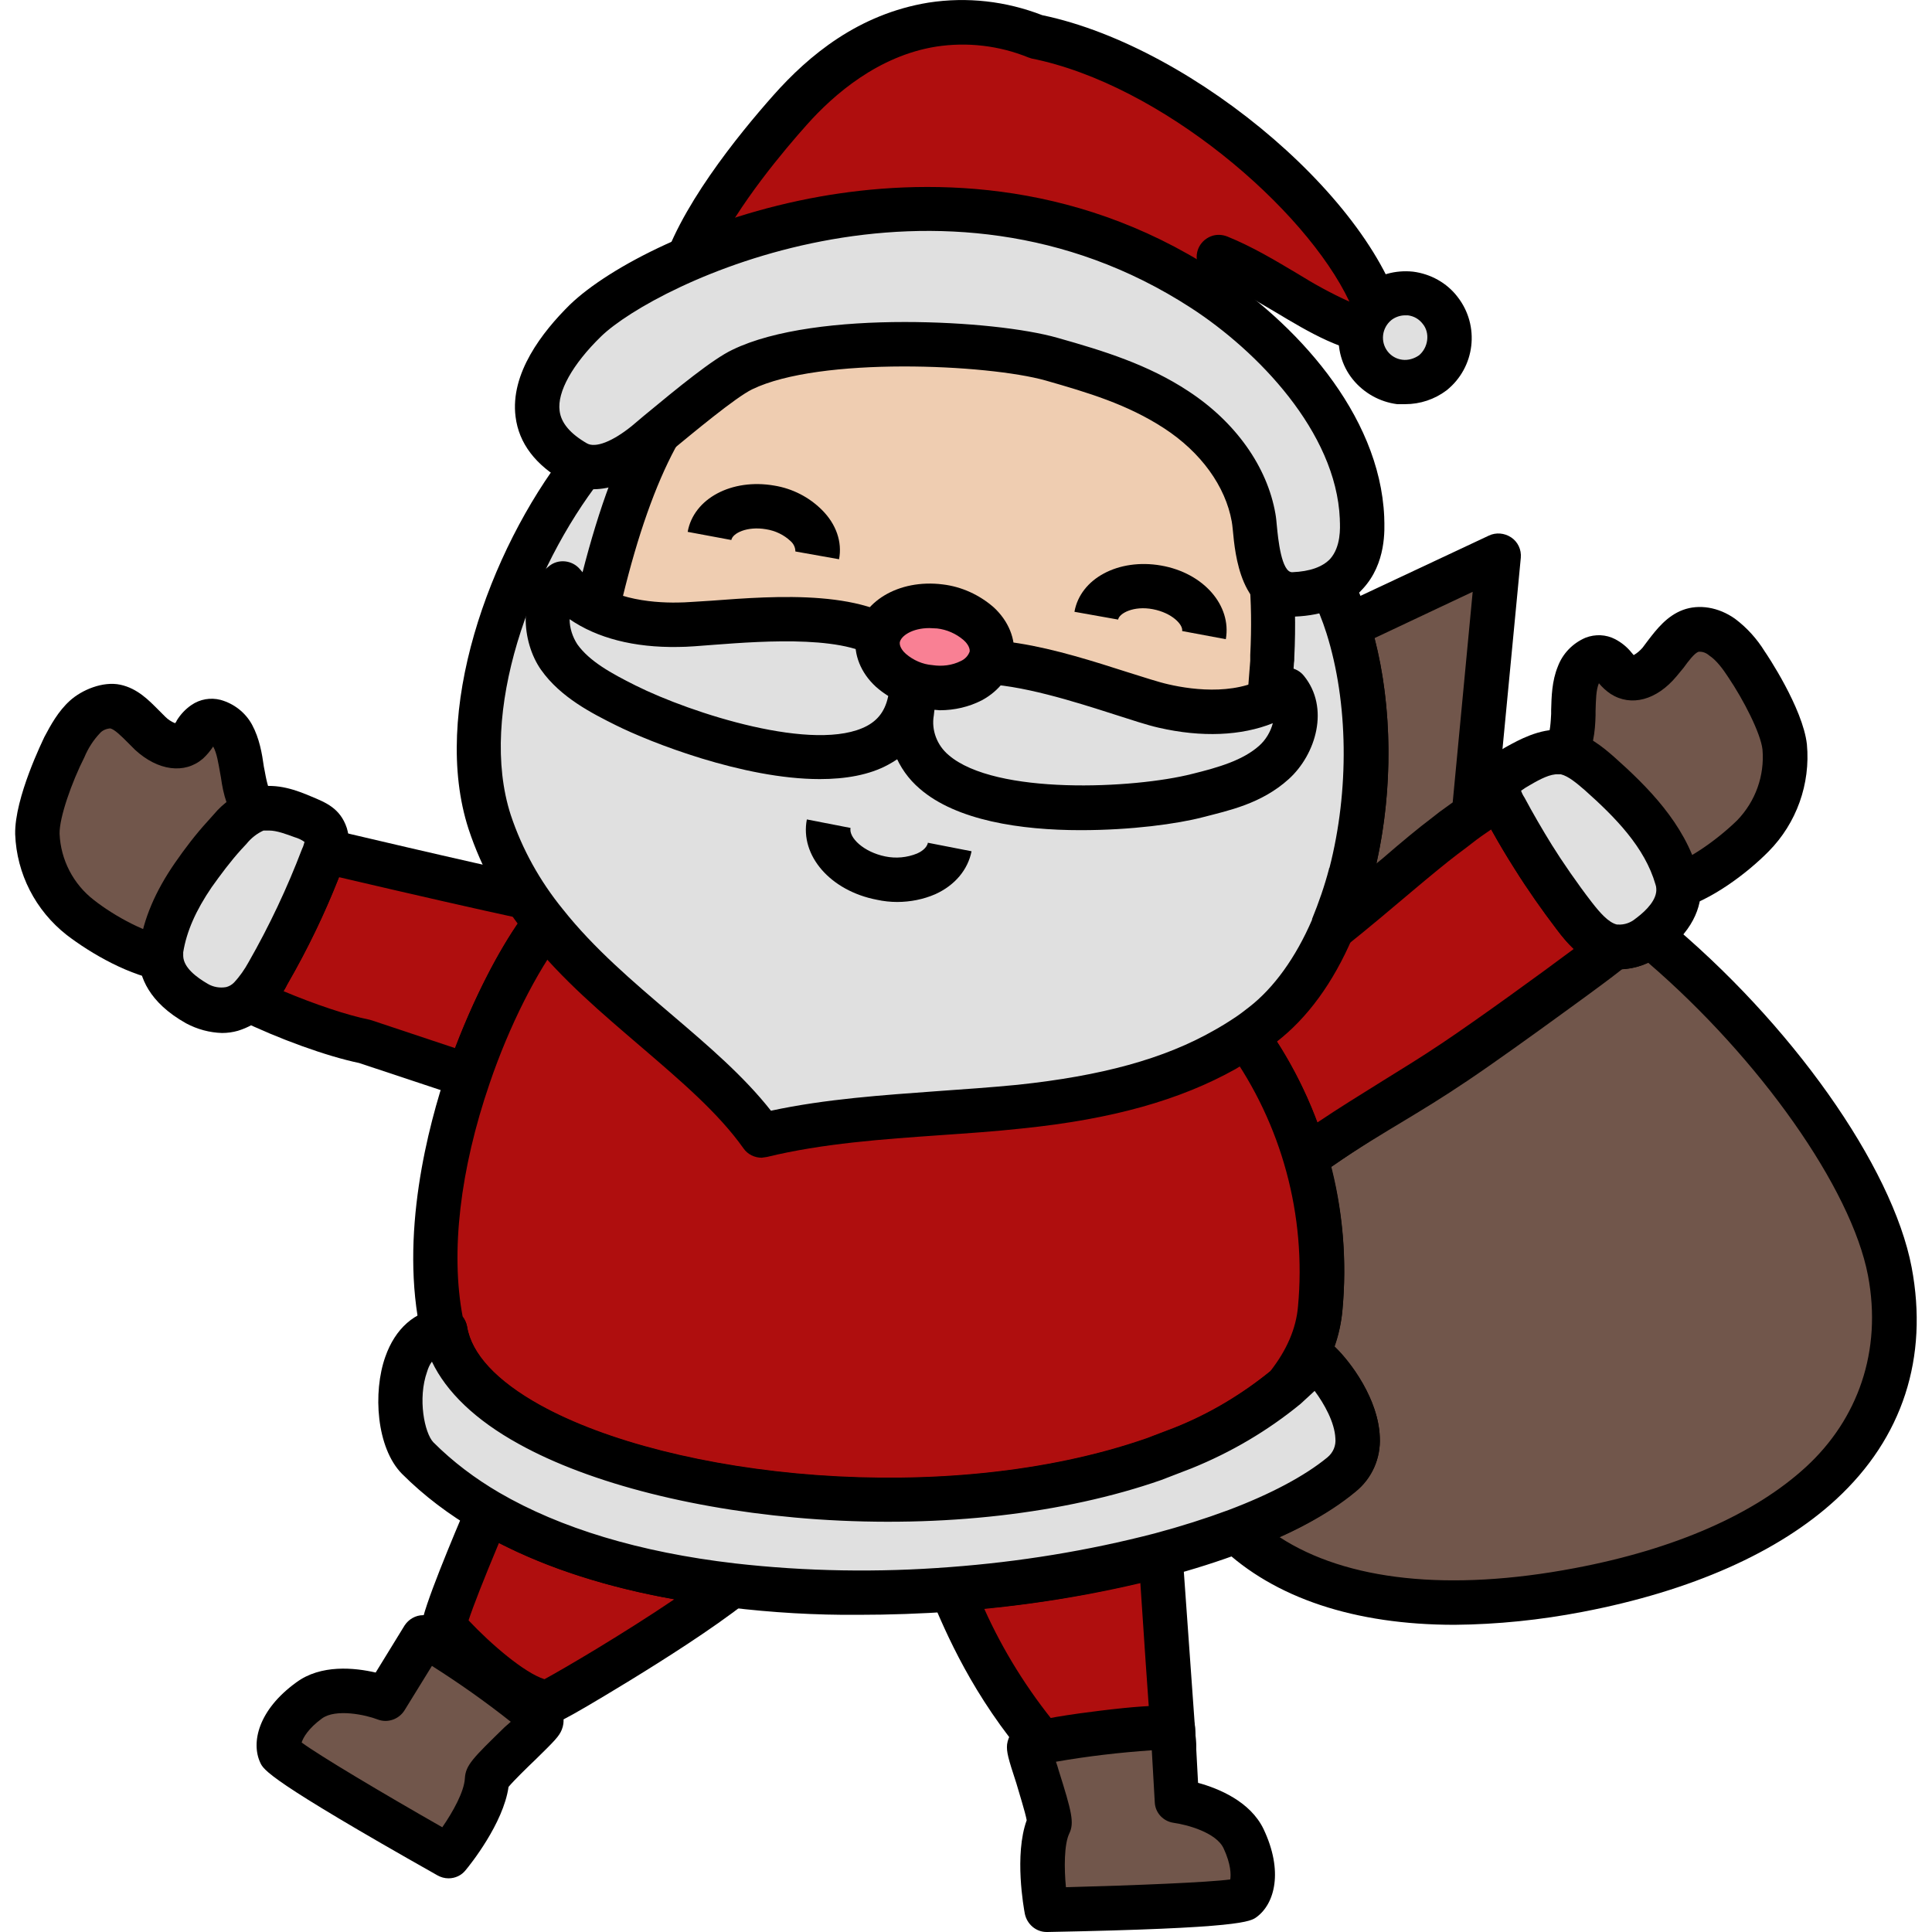<svg id="Layer_1" height="512" viewBox="0 0 513.8 522" width="512" xmlns="http://www.w3.org/2000/svg"><g id="Layer_7"><g><g><path d="m422.4 429.6c-37.7 7.1-72.2 3.5-92.5-16 11.8-4.5 21.6-9.6 28.4-15.2 11.5-9.5-2.7-28.1-7.1-31.3-2.4 2.7-5 5.2-7.8 7.6 5-6.1 8.5-13.2 9.2-21.1 1.4-15.5-.5-31.2-5.6-45.9 2.4 2.2 4.4 3.2 5.6 2.4 12.7-9 22.5-14 36.4-23.3s41.8-29.8 42.5-30.9l.2-.2h.5c3.3.3 6.6-.7 9.2-2.8l.4-.3c31.6 26.2 59.6 64 64.7 90.8 9.1 48-30.5 76-84.1 86.2z" fill="#71564b"/><path d="m388.9 439c-26.9 0-48.7-7.2-63.2-21.1-1.5-1.4-2.1-3.5-1.7-5.5s1.8-3.7 3.8-4.4c11.4-4.3 20.6-9.2 26.7-14.2 1.6-1.3 2.4-3.2 2.2-5.2-.2-4.3-3-9.3-5.6-12.8l-3.8 3.5c-2.5 2.1-6.3 1.8-8.5-.7-1.9-2.2-1.9-5.4 0-7.7 4.6-5.7 7.3-11.7 7.8-17.9 1.4-14.7-.4-29.5-5.3-43.4-1.1-3.1.6-6.5 3.7-7.6 2.1-.7 4.4-.2 6.1 1.3l.3.3c6.2-4.3 11.7-7.7 17.5-11.2s10.6-6.5 16.7-10.6c12.8-8.6 37.8-26.9 41.4-29.9 1.5-1.8 3.8-2.6 6.1-2.1 1.7.1 3.4-.5 4.7-1.6l.4-.3c2.2-1.7 5.3-1.6 7.4.2 34.2 28.2 61.6 67 66.8 94.3 4.6 24.4-2.4 46.1-20.4 62.7-15.5 14.3-39.2 24.8-68.5 30.4-11.4 2.2-23 3.4-34.6 3.5zm-47.3-23.7c18.1 11.8 45.9 14.8 79.7 8.4 27.1-5.1 48.7-14.6 62.6-27.4s20.6-31.2 16.7-51.7c-4.5-23.5-29.2-58.5-59.4-84.5-2.3 1.1-4.8 1.7-7.4 1.8-2.3 1.8-6.7 5.1-15.4 11.4s-19.1 13.8-26.1 18.5-11.8 7.6-17.1 10.8-12.3 7.6-19.2 12.4l-.5.3c3.3 12.7 4.3 25.8 3.1 38.8-.3 3.3-1 6.6-2.1 9.7 4.5 4.3 11.8 14.3 12.2 24.4.3 5.7-2.1 11.2-6.6 14.8-6.3 5-13.2 9.1-20.5 12.3z"/></g><g><path d="m400.8 150-6.7 70c-2.7 1.9-5.4 4-8 6-6.3 4.7-19 16.1-30.2 24.9 2-4.8 3.7-9.7 5-14.7h.1v-.2c5.6-21.7 5.4-46.8-.9-66.7z" fill="#71564b"/><path d="m355.9 256.9c-1.3 0-2.6-.5-3.7-1.3-2.1-1.7-2.9-4.6-1.8-7.1 1.9-4.5 3.5-9.1 4.7-13.8v-.2c5.5-21 5.2-44.7-.7-63.4-.9-2.9.4-6 3.1-7.3l40.7-19.1c1.9-.9 4.2-.7 6 .5s2.8 3.3 2.6 5.5l-6.7 70c-.2 1.8-1.1 3.4-2.6 4.4-1.8 1.2-3.5 2.5-5.4 4l-2.4 1.8c-2.9 2.2-7.4 5.9-12.5 10.2s-11.8 10-17.6 14.6c-1.1.8-2.4 1.2-3.7 1.2zm11.4-84.5c4.8 18.6 5 40.7.5 60.9l1.7-1.4c5.2-4.5 9.8-8.3 13-10.7l2.3-1.8 3.6-2.6 5.4-56.9z"/></g><g><g><path clip-rule="evenodd" d="m313.1 471.9c-4.9-1.2-33.5 1.4-34.7 0-14.1-16.3-21.2-32.5-25.4-42.5 19.1-1.4 38-4.5 56.5-9.3 1.7 25.4 3.6 51.8 3.6 51.8z" fill="#af0e0e" fill-rule="evenodd"/><path d="m282.7 478.4c-5.6 0-7.2-.6-8.8-2.5-15.2-17.6-22.5-34.9-26.4-44.2-.8-1.8-.6-3.8.4-5.5 1-1.6 2.8-2.7 4.7-2.8 18.7-1.4 37.2-4.4 55.3-9.1 1.7-.5 3.6-.1 5.1.9 1.4 1.1 2.3 2.7 2.4 4.5 1.8 25.3 3.7 51.8 3.7 51.8.1 1.9-.7 3.8-2.2 5-1.4 1.3-3.4 1.7-5.2 1.3-2.1-.4-11.1-.1-17.1.2zm-1.2-12.1c2.8.1 8.4-.1 12.6-.3l12.5-.4c-.6-8.2-1.6-22.8-2.6-38-13.9 3.3-28 5.7-42.2 7 5.1 11.4 11.8 22.1 19.7 31.7z"/></g><g><path clip-rule="evenodd" d="m193.7 428.4c-16.5 12.8-49.2 31.6-49.8 31.6-10.8-1-28.1-20.6-28.1-20.6.1-2.2 6-17.1 12-30.9 18.2 10.6 41.3 16.9 65.9 19.9z" fill="#af0e0e" fill-rule="evenodd"/><path d="m143.9 466h-.5c-12.6-1.2-28.9-19-32.1-22.6-1-1.2-1.5-2.7-1.5-4.2.2-4.3 8.8-24.6 12.4-33.1.7-1.6 2-2.8 3.7-3.3 1.6-.6 3.4-.4 4.9.5 16.5 9.6 37.9 16.1 63.6 19.1 2.4.3 4.4 2 5 4.4.7 2.3-.1 4.8-2.1 6.3-8.9 7-22 15.3-31.3 21-19.5 11.9-20.5 11.9-22.1 11.9zm-21.4-28.2c6 6.4 15.1 14.2 20.5 15.9 5.2-2.8 21.5-12.4 35.1-21.6-18.1-3.2-34-8.3-47.4-15.2-4.1 9.8-7 17.2-8.2 20.9z"/></g><g><path clip-rule="evenodd" d="m110.3 442.4c3.3-.1 32.5 21 31.9 22.6s-14.6 13.8-14.7 15.9c-.5 8.6-10.4 20.6-10.4 20.6s-44.1-24.9-45.4-27.8.2-8.8 7.7-14.3 20.7-.4 20.7-.4z" fill="#71564b" fill-rule="evenodd"/><path d="m117.1 507.5c-1.1 0-2.1-.3-3-.8-45.7-25.8-47-28.5-47.9-30.5-2.5-5.4-.5-14.2 9.7-21.6 6.7-5 15.9-4 21.5-2.7l7.8-12.7c1.1-1.7 3-2.8 5-2.8 1.8-.1 4.3-.1 19.7 10.8 5.4 3.9 14.9 10.8 17.1 14 1.3 1.8 1.5 4.1.7 6.1-.7 1.8-2 3.1-7.1 8.1-2.1 2-5.9 5.7-7.3 7.4-1.4 9.9-10.5 21.2-11.6 22.5-1.1 1.4-2.8 2.2-4.6 2.2zm-39.7-36.7c4.9 3.6 21.7 13.6 38 22.9 2.9-4.2 5.9-9.6 6.1-13.2s2.2-5.5 10.7-13.8l1.7-1.5c-6.8-5.4-13.9-10.4-21.3-15.1l-7.4 12c-1.5 2.4-4.5 3.5-7.2 2.5-3.3-1.3-11.4-3-15.1-.3s-5.1 5.2-5.5 6.5z"/></g><g><path clip-rule="evenodd" d="m312.8 467.2c-2.9-1.6-38.6 3-38.8 4.8s6.3 19 5.4 20.9c-3.7 7.9-.7 23.1-.7 23.1s50.7-1 53.2-2.9 4-7.9 0-16.3-18-10.2-18-10.2z" fill="#71564b" fill-rule="evenodd"/><path d="m278.7 522c-2.9 0-5.3-2.1-5.9-4.9-.3-1.6-2.9-15.9.5-25.3-.4-2.2-2-7.2-2.8-10-2.2-6.7-2.7-8.5-2.5-10.5.3-2.2 1.6-4.1 3.6-5 3.4-1.7 15-3.3 21.6-4.1 18.8-2.3 20.9-1.1 22.5-.3 1.8 1 3 2.8 3.1 4.9l.8 14.9c5.5 1.5 14.1 5 17.7 12.5 5.4 11.4 3 20.1-1.8 23.7-1.7 1.3-4.1 3.1-56.6 4.1zm2.5-46c.3.8.5 1.5.7 2.2 3.6 11.4 4.3 14.3 2.9 17.2s-1.4 9.4-.9 14.5c18.8-.5 38.4-1.3 44.4-2.1.2-1.3.2-4.1-1.8-8.4s-9.9-6.4-13.5-6.9c-2.8-.4-5-2.7-5.1-5.6l-.8-14c-8.7.6-17.3 1.6-25.9 3.1z"/></g><g><path d="m431.7 255.7-.2.2c-.7 1.1-29.6 22.2-42.5 30.9s-23.7 14.3-36.4 23.3c-1.2.8-3.2-.2-5.6-2.4-3.4-9.8-8.2-19.1-14.3-27.6l-.3-.4c-.4-2.5-.5-5.1-.1-7.6.4-3.5 2.2-6.8 5-9 1-.7 2.1-1.3 3.2-1.9 3.8-1.7 9.4-5.6 15.4-10.3 11.2-8.8 23.9-20.2 30.2-24.9 2.6-2 5.3-4.1 8-6 2.3-1.6 4.7-3 7.2-4.1.3.9.7 1.7 1.2 2.5 2.4 4.4 5 8.8 7.7 13.1 3.4 5.5 7.1 10.9 11.1 16 2.7 3.6 6 7.3 10.4 8.2z" fill="#af0e0e"/><path d="m351.7 316.4c-2.3 0-5.3-1-8.8-4.4-.8-.6-1.3-1.5-1.6-2.4-3.2-9.3-7.8-18-13.5-26h-.1l-.3-.4c-.5-.7-.8-1.5-.9-2.4-.6-3.1-.6-6.4-.1-9.5.7-5.1 3.3-9.7 7.3-12.8 1.3-1.1 2.8-1.9 4.3-2.6 3-1.3 7.7-4.6 14.1-9.6h.1c5.7-4.4 11.8-9.6 17.3-14.2s9.8-8.3 13-10.7l2.3-1.8 5.9-4.3c2.6-1.8 5.3-3.4 8.2-4.7 1.5-.7 3.2-.7 4.7-.1 1.5.7 2.7 1.9 3.3 3.5.2.6.5 1.2.9 1.7 2.3 4.3 4.8 8.6 7.4 12.8s7 10.6 10.8 15.5c2.1 2.7 4.5 5.5 6.8 6 1.9.4 3.6 1.7 4.4 3.5s.6 3.9-.4 5.6l-.2.2v.2c-.7 1-1.1 1.7-18.1 14-8.1 5.9-19.1 13.8-26.1 18.5s-11.8 7.6-17.1 10.8-12.4 7.4-19.3 12.2c-1.2.9-2.8 1.4-4.3 1.4zm-13.5-39c5.6 8 10.2 16.7 13.6 25.9 6.1-4.1 11.5-7.4 17.1-10.9s10.6-6.5 16.7-10.6c9.7-6.5 26.4-18.6 35.5-25.4-1.7-1.6-3.2-3.4-4.6-5.3-4-5.2-7.9-10.8-11.4-16.4-2.2-3.4-4.3-7-6.3-10.6l-1.3.9c-1.8 1.2-3.5 2.5-5.4 4l-2.4 1.8c-2.9 2.2-7.4 5.9-12.5 10.2s-11.7 9.9-17.5 14.5h-.1c-7.4 5.8-12.7 9.3-16.6 11.1-.7.3-1.4.7-2 1.2-1.6 1.3-2.6 3.1-2.8 5.1-.2 1.5-.2 3 0 4.5z"/></g><g><path d="m418.6 203.4c1.9-2.7 2.3-6.6 2.4-10.3s0-7.4 1.3-10.7 4.5-5.6 7.3-4.2 3 3.1 4.8 4.3c3.3 2.1 7.3-.5 9.9-3.6s4.9-7.1 8.4-8.4 5.9-.2 8.5 1.7c2.6 2 4.9 4.5 6.6 7.3 3.4 5.1 9.6 15.9 10.3 22.4 1 9.1-2.9 18.1-8.6 23.9s-14.7 12.3-22 14.2" fill="#71564b"/><path d="m449 245.8-3-11.6c6-1.6 14.2-7.6 19.3-12.6 4.9-5.1 7.4-12 6.8-19.1-.5-4.4-5.1-13.4-9.3-19.6-1.3-2-3.1-4.5-5.1-5.8-.8-.7-1.8-1.1-2.9-1-1.1.4-2.7 2.5-4 4.3l-1.9 2.3c-5.4 6.5-12.3 8.3-17.8 4.8-1.2-.8-2.3-1.8-3.2-2.9-.8 1.9-.8 4.6-.9 7.5v1.1c-.1 4.4-.6 9.5-3.4 13.5l-9.9-6.7c1.1-1.7 1.2-5.5 1.3-7.1v-1.1c.1-3.6.2-7.8 1.8-11.7 1.3-3.5 4-6.3 7.5-7.8 2.6-1 5.5-.9 8 .4 1.7.9 3.2 2.1 4.4 3.6l.6.7c.9-.5 1.7-1.2 2.4-2l1.5-2c2.3-3 5.1-6.6 9.4-8.2s9.6-.8 14.1 2.4c3.2 2.4 5.9 5.4 8 8.8.5.7 10.3 15.3 11.4 25.1 1 10.7-2.8 21.3-10.3 28.9-5.7 5.8-15.6 13.4-24.8 15.8z"/></g><g><path d="m441.8 252.7-.4.3c-2.6 2.1-5.9 3.1-9.2 2.8h-.5c-4.4-.9-7.7-4.6-10.4-8.2-4-5.1-7.7-10.5-11.1-16-2.7-4.3-5.3-8.7-7.7-13.1-.5-.8-.9-1.6-1.2-2.5-.5-1.1-.6-2.3-.4-3.5.5-2.7 3.1-4.3 5.5-5.7s7-3.9 10.9-3.6l1.4.2c3.5.8 6.6 3.3 9.4 5.7 8.9 7.9 17.6 16.8 20.9 28.3.2.7.3 1.4.4 2.1.5 5.4-3.2 9.9-7.6 13.2z" fill="#e0e0e0"/><path d="m433.6 261.9-2.3-.2-.9-.2c-6.2-1.2-10.5-5.9-13.9-10.4s-7.9-10.8-11.4-16.4-5.4-8.9-7.9-13.5c-.6-1-1.1-2.1-1.5-3.3-.9-2.1-1.1-4.4-.7-6.7 1.1-5.6 6-8.4 8.4-9.7s8.5-4.8 14.4-4.3l2.1.3c5 1 8.9 4.2 12.1 7 9.1 8.1 19 18 22.7 31.1.4 1.1.6 2.2.7 3.3.4 4.7-1 11.7-10 18.6l-.5.4c-3.2 2.5-7.2 3.9-11.3 4zm-.5-12.1c1.7.1 3.4-.5 4.7-1.6l.4-.3c2.5-1.9 5.5-4.9 5.2-7.9 0-.3-.1-.7-.2-1-2.9-10.1-10.9-18.2-19.1-25.5-2.1-1.8-4.4-3.8-6.5-4.3h-.7c-2.1-.1-4.7 1.2-7.6 2.9-.9.5-1.7 1-2.5 1.6h.1c.2.6.5 1.2.9 1.8 2.3 4.3 4.8 8.6 7.4 12.8s7 10.6 10.8 15.5c2.1 2.7 4.5 5.5 6.8 6z"/></g><g><path d="m147.7 244.1c-.1.1-.1.3-.2.5-7.9 7.8-17.9 25.3-25 46.1l-28-9.3c-8.1-1.7-20.8-6.2-31.4-11.3 2.1-2 3.8-4.4 5.2-7 5.8-10.1 10.7-20.6 14.8-31.4.3-.5.5-1.1.6-1.7 25.1 5.8 58.5 13.6 64 14.1z" fill="#af0e0e"/><path d="m122.5 296.7-1.9-.3-27.7-9.2c-8.7-1.8-21.7-6.5-32.4-11.7-1.8-.8-3-2.5-3.3-4.5s.4-4 1.9-5.3c1.6-1.7 2.9-3.6 4-5.6 5.6-9.8 10.4-20 14.4-30.5.2-.4.4-.9.5-1.3.9-3.1 4-4.9 7.1-4.2l2.7.6c22.1 5.2 55.6 13 60.4 13.4 1.8.2 3.5 1.2 4.5 2.7 1 1.6 1.2 3.5.6 5.3l-.2.5c-.3.9-.8 1.7-1.4 2.3-6.4 6.3-16.2 22.3-23.5 43.7-.8 2.4-3.1 4.1-5.7 4.1zm-50-28.9c8.3 3.5 17.2 6.5 23.2 7.7l.7.2 22.5 7.5c5.1-13.6 11.5-26.1 17.8-35-10.7-2.3-28.3-6.3-49.2-11.2-3.9 10-8.6 19.7-14 29-.3.6-.6 1.2-1 1.8z"/></g><g><path d="m65.2 219.1c-2.3-2.5-3.1-6.3-3.7-9.9s-1-7.4-2.8-10.5-5.2-5-7.8-3.2-2.5 3.5-4.1 4.8-7.3.6-10.3-2.2-5.8-6.4-9.5-7.2-5.8.6-8.2 2.7c-2.3 2.4-4.2 5.2-5.5 8.2-2.7 5.5-7.4 17-7.3 23.5.4 8.9 4.6 17.1 11.6 22.6 6.4 5 16.3 10.3 23.7 11.2" fill="#71564b"/><path d="m40.6 265.1c-9.4-1.2-20.2-7.5-26.7-12.5-8.4-6.6-13.5-16.5-13.9-27.2-.2-9.9 7.6-25.6 7.9-26.3 1.7-3.2 3.7-6.9 6.9-9.8s8.9-5.3 13.6-4.3 7.8 4.3 10.4 6.9l1.8 1.8c.7.7 1.6 1.3 2.6 1.7.2-.2.4-.5.5-.8 1-1.6 2.3-3 3.9-4.1 2.3-1.6 5.2-2.1 7.9-1.4 3.6 1 6.7 3.4 8.5 6.7 2 3.7 2.7 7.8 3.2 11.4l.2 1c.3 1.6.9 5.3 2.2 6.9l-8.9 8c-3.3-3.7-4.5-8.6-5.1-13l-.2-1.1c-.5-2.8-.9-5.5-1.9-7.3-.8 1.2-1.7 2.3-2.8 3.3-4.9 4.2-12.1 3.3-18.3-2.4l-2.1-2.1c-1.6-1.6-3.4-3.4-4.6-3.7-1.1.1-2.1.5-2.8 1.3-1.8 1.9-3.2 4.1-4.2 6.5-3.4 6.7-6.8 16.3-6.7 20.7.3 7 3.7 13.6 9.3 17.9 5.6 4.4 14.6 9.3 20.8 10z"/></g><g><path d="m83.7 230c-.1.6-.3 1.2-.6 1.7-4.1 10.8-9 21.3-14.8 31.4-1.4 2.6-3.1 5-5.2 7-1.3 1.2-2.8 2.1-4.5 2.6-3.2.8-6.7.2-9.5-1.5-4.9-2.7-9.5-6.8-9.7-12.4-.1-.7 0-1.5.1-2.2 1.1-7.3 4.4-13.9 8.6-20.1 2.6-3.7 5.5-7.3 8.4-10.7l1.6-1.7c1.9-2.3 4.3-4 7-5.1l1.3-.4c3.8-.8 7.7.7 11.4 2.1s5.3 2.3 6.1 4.9c.4 1.4.4 3-.2 4.4z" fill="#e0e0e0"/><path d="m55.9 279.1c-3.4-.1-6.7-1-9.7-2.6-10.2-5.7-12.6-12.7-12.8-17.5-.1-1.1 0-2.2.2-3.3 1.1-7.4 4.2-14.8 9.6-22.6 2.7-3.9 5.6-7.7 8.8-11.2l1.7-1.9c2.5-3 5.8-5.3 9.4-6.7l2-.6c5.8-1.2 11.1.9 14.9 2.5s7.8 3.1 9.6 8.5c.8 2.6.8 5.4-.1 8-.2.8-.5 1.5-.8 2.2-4.2 11.1-9.3 21.8-15.2 32.1-1.6 3.2-3.8 6.1-6.3 8.6-2 1.8-4.4 3.1-7 3.9-1.4.4-2.8.6-4.3.6zm12.7-54.7h-1.5c-1.8.8-3.4 2.1-4.6 3.6l-1.4 1.5c-2.9 3.2-5.5 6.7-8 10.2-4.3 6.3-6.8 12-7.7 17.6v1c.1 3.2 3.7 5.8 6.6 7.5 1.5.9 3.3 1.2 5 .9.8-.2 1.5-.6 2.1-1.2 1.6-1.7 2.9-3.6 4-5.6 5.6-9.8 10.4-20 14.4-30.5.2-.4.4-.9.5-1.3.1-.3.1-.5.2-.6-.8-.6-1.7-1-2.7-1.3-2.2-.8-4.8-1.8-6.9-1.8z"/></g><g><path clip-rule="evenodd" d="m352.6 353.6c-.7 7.9-4.2 15-9.2 21.1-8.4 6.9-17.7 12.5-27.8 16.5-2.6 1.1-5.2 2.1-8 3-54.2 18.9-130.8 11.7-168.7-9.3-12.8-7.1-21.2-15.8-22.7-25.6h-.6c-4.8-21.4-.6-46.8 6.9-68.7 5.9-17.2 13.8-32.2 20.8-41.2 1.3-1.7 2.7-3.4 4.2-4.9l2.3-2c34.2-26.5 98.5-2.9 136.1 4.8 16.7 3.5 32.2 14.1 44.1 29.2l2.4 3.1.3.4c6.1 8.5 10.9 17.8 14.3 27.7 5.1 14.7 7 30.4 5.6 45.9z" fill="#af0e0e" fill-rule="evenodd"/><path d="m235.9 411.1c-6.3 0-12.7-.2-19.2-.6-31.8-2.2-61.3-9.6-80.7-20.4-13.8-7.6-22.4-16.9-25.1-27-.6-.7-1-1.5-1.2-2.4-6-26.8 1.9-56.6 7.1-71.9s13.9-32.9 21.7-43c1.5-1.9 3.1-3.7 4.8-5.4.9-.9 1.8-1.8 2.8-2.6 30.4-23.6 79.6-11.3 119.1-1.4 7.9 1.9 15.4 3.8 21.9 5.2 17.6 3.6 34.5 14.7 47.6 31.3.9 1 1.7 2.2 2.5 3.3h.2l.2.3c16.1 22.5 23.6 50 21 77.5-.8 8.6-4.4 16.8-10.5 24.4l-.8.8c-8.9 7.3-18.8 13.1-29.4 17.4l-8.3 3.2c-21.1 7.5-46.8 11.3-73.7 11.3zm-115-55.4c.6.8 1 1.7 1.2 2.7 1.2 7.4 8 14.7 19.7 21.2 35.3 19.6 109.6 27.9 163.9 9l7.6-2.9c9.3-3.7 18-8.9 25.8-15.2 4.4-5.6 7-11.5 7.5-17.5 2.3-24.6-4.4-49.3-18.8-69.4h-.1l-.2-.3c-.8-1.1-1.5-2.1-2.2-2.9-11.3-14.3-25.8-23.9-40.6-27-6.8-1.4-14.4-3.3-22.4-5.3-35-8.7-83-20.7-108.8-.7-.6.5-1.3 1-1.8 1.6-1.3 1.3-2.5 2.7-3.7 4.2-7 9.2-14.5 23.9-19.8 39.5-8 23.3-10.6 45.6-7.3 63z"/></g><g><path clip-rule="evenodd" d="m358.3 398.4c-6.8 5.6-16.6 10.7-28.4 15.2-6.3 2.4-13.1 4.5-20.4 6.5-18.5 4.8-37.4 7.9-56.5 9.3-19.8 1.5-39.6 1.2-59.3-1-24.6-3-47.7-9.3-65.9-19.9-7-4-13.4-8.9-19-14.6-7.3-7.3-6.9-33 6.8-34.5h.6c1.5 9.8 9.9 18.5 22.7 25.6 37.9 21 114.5 28.2 168.7 9.3 2.8-.9 5.4-1.9 8-3 10.1-4 19.4-9.6 27.8-16.5 2.8-2.4 5.4-4.9 7.8-7.6 4.4 3.1 18.6 21.7 7.1 31.2z" fill="#e0e0e0" fill-rule="evenodd"/><path d="m227.9 436.3c-11.7.1-23.4-.6-35-2-27.3-3.2-50.2-10.2-68.2-20.7-7.4-4.3-14.2-9.4-20.2-15.4-6.9-7-7.9-22-4.5-31.6 2.7-7.7 8-12.3 14.8-13.1h1.1c3-.1 5.7 2 6.2 5 1.2 7.4 8 14.7 19.7 21.2 35.3 19.6 109.6 27.9 163.9 9l7.6-2.9c9.5-3.8 18.3-9.1 26.2-15.6 2.6-2.1 5-4.4 7.2-7 2.1-2.2 5.5-2.6 8-.8 4 2.8 13.6 14.3 14 25.9.3 5.7-2.1 11.2-6.6 14.8-7.2 6-17.3 11.4-30.1 16.2-6.9 2.6-13.9 4.8-21 6.7-18.8 4.9-38.1 8-57.5 9.4-8.7.6-17.3.9-25.6.9zm-115.3-68.4c-.6.8-1 1.7-1.3 2.7-2.6 7.3-.7 16.6 1.7 19.1 5.3 5.3 11.3 9.8 17.8 13.6 16.5 9.6 37.9 16.1 63.6 19.1 19.3 2.2 38.8 2.5 58.2 1 18.7-1.4 37.2-4.4 55.3-9.1 7.1-1.9 13.7-4 19.9-6.3 11.4-4.3 20.6-9.2 26.7-14.2 1.6-1.3 2.4-3.2 2.2-5.2-.2-4.3-3-9.3-5.6-12.8l-3.8 3.5c-8.9 7.3-18.8 13.1-29.4 17.4l-8.3 3.2c-26.1 9.1-59.1 12.9-92.9 10.6-31.8-2.2-61.3-9.6-80.7-20.4-11.6-6.4-19.5-14-23.4-22.2z"/></g></g><g><g><path d="m361 235.9c-.1.1-.1.2-.1.3-1.3 5-3 9.9-5 14.7-4.6 10.7-10.9 19.8-18.8 26l-4.4 3.2c-1.9 1.3-3.9 2.5-5.9 3.6-16.6 9.4-36.2 13.3-55.4 15.3-23.3 2.4-47 2.4-69.7 7.8-14-20-40.3-34.7-58.4-57.3-6.6-8.1-11.8-17.4-15.1-27.3-9.4-29 5-70.2 25.3-96.4 4.9-6.4 10.5-12.1 16.9-17 4.8-3.6 10.2-6.4 15.9-8.3 5.2-1.7 10.7-2.7 16.2-3 18.1-1.1 37.1 4.3 55.1 8.2 27.6 6 53.6 10.6 74.3 25.5l2.4 1.8c6.2 4.7 11.6 10.3 16.2 16.5 2 2.7 3.7 5.6 5.2 8.6 1.7 3.6 3.2 7.3 4.4 11.1 6.3 19.9 6.5 45 .9 66.7z" fill="#e0e0e0"/><path d="m201.7 312.8c-1.9 0-3.8-.9-4.9-2.5-6.8-9.6-16.9-18.2-27.5-27.3s-21.6-18.3-30.7-29.8c-7.1-8.7-12.6-18.6-16.1-29.2-10.2-31.4 5.5-75 26.3-101.9 5.2-6.8 11.2-12.9 18-18.1 5.3-4 11.3-7.1 17.6-9.2 5.7-1.8 11.7-3 17.7-3.3 15.9-1 32 2.7 47.6 6.3l9.2 2.1 6.6 1.4c25.7 5.5 49.9 10.6 69.9 25 .9.6 1.8 1.3 2.7 2 6.5 5 12.3 11 17.2 17.6 2.2 3 4.1 6.2 5.7 9.6 1.9 3.8 3.5 7.8 4.8 11.9 6.6 20.7 7 46.9 1 70h-.1v.3c-1.4 5.2-3.2 10.3-5.3 15.3 0 .1 0 .3-.1.4-5.2 12.1-12.1 21.6-20.5 28.1l-4.8 3.5-6.2 3.8c-15 8.4-33.3 13.6-57.8 16.1-7.3.8-14.7 1.3-21.9 1.8-15.6 1.1-31.8 2.2-47 5.9zm5.7-209.4h-4.6c-5 .2-9.9 1.2-14.6 2.7-5.1 1.7-10 4.2-14.3 7.5-5.9 4.5-11.2 9.8-15.6 15.8-18.9 24.3-33.3 63.3-24.4 90.8 3.1 9.3 7.9 17.9 14.1 25.5 8.4 10.6 18.9 19.5 29.1 28.2s19.7 16.8 27.1 26.2c14.9-3.2 30.2-4.2 45.1-5.3 7-.5 14.4-1 21.5-1.7 22.7-2.4 39.6-7 53.1-14.7 1.8-1 3.6-2.1 5.4-3.3 1.4-.9 2.7-1.9 4.1-3 6.7-5.2 12.6-13.4 17-23.6v-.2c1.8-4.4 3.4-9 4.6-13.6 0-.1 0-.2.1-.2 5.4-21 5.1-44.7-.8-63.4-1.1-3.5-2.5-6.9-4.1-10.2-1.4-2.7-2.9-5.3-4.7-7.8-4.2-5.8-9.2-10.9-14.9-15.3l-2.3-1.6c-18-12.9-41-17.9-65.4-23.1l-6.7-1.4-9.3-2.1c-13.1-3.1-26.6-6.2-39.5-6.2z"/></g><g><path d="m155.8 173.7c1.8 4.1 4.2 7.8 7.2 9.9 7 5.1 17.3 7.2 25.6 8.4s12.3 6 21.8 5.8c18.5-.4 31.2-11.2 36.2-21 2.2 10.5 11.1 28.3 29 32.6 9.2 2.2 13.9-1.6 22.7-1s18.9.6 27.1-2.8c5-2 10.1-11.8 13.5-17.5.3-3 .6-6 .7-9.3.1-.5.1-1 .1-1.5 3.3-69.3-31.7-78.7-83.1-84.3s-78.9-12.8-98.4 67c-.1.7-.3 1.3-.4 1.9-.9 3.9-1.6 7.8-2 11.8z" fill="#efcdb1"/><path d="m281.3 216.1c-2.4 0-4.8-.3-7.1-.9-15.2-3.6-24.6-15.2-29.5-25.7-9.1 9.1-21.4 14.2-34.2 14.3-5.2.1-10.3-1.1-15-3.4-2.5-1.2-5.1-2-7.8-2.4-8.1-1.2-19.8-3.5-28.2-9.5-3.7-2.7-6.8-6.9-9.2-12.4l-.6-1.5v-1.5c.5-4 1.2-8.2 2.1-12.5.2-.6.3-1.3.5-2 9.2-37.7 20.8-58.7 37.8-68.1s35.4-6.9 59.6-4.2l7.4.8c23.8 2.5 48.4 6.1 65.2 19.5s25 36.5 23.3 71v.2c0 .5 0 .9-.1 1.4-.2 3.3-.4 6.6-.8 9.6v1.2l-.6 1.1-1.1 1.8c-4.9 8.6-9.4 15.8-15.3 18.3-9.7 4-21.7 3.7-29.8 3.2-2.8-.1-5.6.1-8.3.7s-5.5 1-8.3 1zm-32.4-57.1 3.5 16.5c1.8 8.1 9.1 24.4 24.6 28.1 4 .9 6.8.4 10.4-.3 3.7-.8 7.5-1.1 11.3-.9 7 .5 17 .8 24.4-2.3 2.6-1.1 7.4-9.6 9.5-13.2l.5-.7c.2-2.4.4-5 .6-7.7v-1.5c1.5-30.3-4.5-49.7-18.8-61s-32.1-14.1-59-17l-7.5-.8c-22.9-2.6-39.5-4.4-52.4 2.8s-23.6 26.3-31.9 60.5c-.2.6-.3 1.2-.5 1.7-.7 3.3-1.3 6.5-1.7 9.5 1 2.3 2.6 4.4 4.6 6 7 5 19 6.8 22.9 7.4 3.7.6 7.4 1.7 10.8 3.3 3.3 1.4 5.9 2.5 10 2.4 15.4-.3 26.7-9.1 31-17.7z"/></g><g><path d="m310.2 190.7c11.3 2.6 24.3 2.6 33.3-4.3 4.7 5.7 2.2 14.6-3.4 19.6s-13.3 7.1-20.6 8.9c-17.4 4.4-80.6 9.6-77.3-22.2 2.8-27.9 52.4-5.5 68-2z" fill="#e0e0e0"/><path d="m287.9 224.3c-16.2 0-33.6-2.6-43.5-11.2-6.1-5.2-9.2-13.1-8.2-21 .9-8.5 5.2-13 8.7-15.3 13.4-8.7 37.8-.9 55.6 4.8 4.5 1.4 8.4 2.7 11.1 3.3 6.9 1.6 19.8 3.2 28.3-3.3 2.6-2 6.3-1.5 8.3 1 7 8.6 3.3 21.2-4.1 27.9s-16.3 8.5-23.2 10.3-19.3 3.5-33 3.5zm-27.3-39.5c-3.8 0-6.9.6-9.2 2.1s-2.8 2.3-3.2 6.4c-.7 4 .9 8.1 4 10.7 12.6 10.9 50.1 9.1 65.8 5.1 7.3-1.8 13.7-3.7 18.1-7.6 1.8-1.6 3.1-3.8 3.7-6.1-8.5 3.4-19.2 3.9-30.9 1.2-3.1-.7-7.3-2.1-12-3.6-10.3-3.3-25.6-8.2-36.3-8.2z"/></g><g><path d="m179 168.8c-11.4.2-23.8-2.5-31.1-11.2-5.6 4.7-5.1 13.9-.9 19.9s11.2 9.7 17.9 13c15.7 7.9 73.4 28.8 77.1-3 3.3-27.8-47.3-18.9-63-18.7z" fill="#e0e0e0"/><path d="m217.4 210.5c-20.6 0-45.8-9.9-55.2-14.6-6.2-3.1-14.8-7.4-20.1-14.9s-6.5-21.1 2.1-28c2.5-2.1 6.3-1.7 8.4.8 6.6 8.1 19.3 9.1 26.3 9 2.3 0 5.5-.3 9.2-.5 17.3-1.3 43.3-3.3 54.6 8.6 3 3.1 6.3 8.6 5.3 17.3s-5.2 14.7-12.1 18.4c-5.1 2.8-11.6 3.9-18.5 3.9zm-67.6-43.2c0 2.4.8 4.8 2.1 6.8 3.3 4.6 9.1 7.8 15.7 11.1 15 7.5 48.7 18.4 62.6 10.9 3.5-1.9 5.3-4.9 5.9-9.3s-.9-6.5-2-7.6c-7.5-7.8-31.9-6-45.1-5-3.9.3-7.3.6-9.9.6-11.9.2-21.9-2.4-29.3-7.5z"/></g><g><path d="m233.1 172.8c-.8 6 5.5 11.8 14 12.9s16-2.9 16.7-8.9-5.4-11.8-13.9-12.9-16 2.9-16.8 8.9z" fill="#f98094"/><path d="m249.8 191.9-3.5-.3c-5.1-.5-10-2.7-13.8-6.1-4-3.7-6-8.6-5.4-13.5 1.3-9.4 11.6-15.6 23.5-14.1 5.1.6 9.9 2.8 13.8 6.2 4 3.7 6 8.6 5.4 13.4s-3.8 9.1-8.6 11.7c-3.5 1.8-7.4 2.7-11.4 2.7zm-2.8-22.2c-4.6 0-7.7 2.1-8 3.9-.1 1.3 1.1 2.6 1.7 3.1 2 1.7 4.5 2.8 7.1 3 2.6.4 5.3.1 7.7-1.1 1.1-.5 2-1.4 2.4-2.6.1-1.3-1.1-2.6-1.7-3.1-2-1.7-4.5-2.8-7.1-3.1z"/></g><g><path d="m369.7 90c-5.4-29.3-53.4-72-93.9-80.1-8.9-3.5-18.5-4.7-28-3.3-15 2.5-28.3 11.7-38.4 23.1s-25.3 30.6-29.3 45.5c28.6-.9 53.5-7 82.7 1.1 15.7 4.3 69.5 24 72.2 43.9-2.3-17-4.7-34.4-9.8-50.7 16.6 6.7 29.7 19.5 44.5 20.5z" fill="#af0e0e"/><path d="m335 126.2c-3 0-5.5-2.2-5.9-5.2-1.9-13.8-45.2-32.7-67.9-38.9-20.1-5.6-38.3-4.1-57.5-2.4-7.5.6-15.3 1.2-23.4 1.5-1.9 0-3.7-.8-4.9-2.3-1.1-1.5-1.5-3.4-1.1-5.2 4.5-16.9 21.1-37.3 30.6-48s22.9-21.9 41.9-25c10.4-1.6 20.9-.4 30.7 3.4 41.8 8.7 92.1 52.1 98.1 84.9.3 1.8-.2 3.7-1.5 5.1-1.2 1.4-3.1 2.1-4.9 1.9-10.4-.7-19.4-6.1-28.9-11.8l-5.8-3.4c3 13.2 4.8 26.5 6.5 38.6.4 3.3-1.9 6.3-5.2 6.7zm-104.5-60.1c11.4-.1 22.9 1.4 33.9 4.4.5.1 39.2 11.5 61.4 28.3-1.5-9.3-3.6-18.5-6.3-27.6-1-3.2.8-6.5 4-7.5 1.3-.4 2.7-.3 4 .2 6.9 2.8 13 6.5 18.9 10 4.5 2.8 9.2 5.4 14.1 7.6-11.9-25.2-50.9-58.7-85.9-65.7l-.9-.3c-7.9-3.2-16.5-4.2-24.9-2.9-15.6 2.5-27.6 12.9-34.9 21.1-5.9 6.6-18.6 21.6-25 35.1l13.8-1.1c9.4-.8 18.5-1.6 27.8-1.6z"/></g><g><circle cx="375.4" cy="91.1" fill="#e0e0e0" r="12"/><path d="m375.6 109.2h-2.2c-4.7-.6-9-3-12-6.7s-4.3-8.5-3.7-13.3c.5-4.8 2.9-9.1 6.7-12 3.8-3 8.5-4.3 13.3-3.8 4.7.6 9.1 3 12 6.8 6.1 7.8 4.8 19.1-3 25.3-3.2 2.4-7.1 3.7-11.1 3.7zm-.1-24c-1.3 0-2.7.5-3.7 1.3-1.2 1-2 2.4-2.2 4-.4 3.3 1.9 6.3 5.2 6.7 1.6.2 3.2-.3 4.5-1.2 1.2-1 2-2.5 2.2-4.1.2-1.6-.2-3.2-1.2-4.4-1-1.3-2.4-2.1-4-2.3z"/></g><g><path d="m151.6 125c5.9 3.3 13.5-1 18.8-5.3s19.9-16.9 26.1-19.8c20.5-10 67.5-7.4 83.5-2.8 11.7 3.2 23.5 6.9 33.7 13.6s18.8 16.9 20.9 29.2c.8 4.2.4 21.2 10.7 20.7 19.9-.8 18.7-16.9 18.6-20.7-1.1-25.1-22.3-48.4-43-61.8-68.8-44.5-148.5-9.2-166.8 8.5-8.6 8.4-23.2 26.7-2.5 38.4z" fill="#e0e0e0"/><path d="m344.9 166.6c-13.8 0-15.3-16.9-15.9-23.3-.1-1-.2-1.9-.3-2.4-1.7-9.5-8.3-18.7-18.3-25.2s-20.5-9.6-32-12.9c-15.7-4.4-61-6.5-79.3 2.4-4.5 2.2-16 11.8-21.6 16.4l-3.3 2.8c-9.5 7.7-18.6 9.8-25.6 5.8-8-4.5-12.5-10.4-13.4-17.6-1.5-11.7 7.2-22.9 14.7-30.3 10.5-10.1 36.1-23.6 67.6-29.2 27.2-4.8 67.7-5.3 106.7 20 21.3 13.8 44.5 38.5 45.7 66.6v.2c.1 3.1.6 12.3-5.8 19.2-4.2 4.7-10.5 7.2-18.5 7.5zm-104.6-79.6c16.7 0 32.7 1.8 41.4 4.3 12.4 3.5 24.4 7.2 35.3 14.4 12.7 8.3 21.3 20.4 23.5 33.1.2 1.1.3 2.3.4 3.4.3 3.1 1.2 12.6 4.2 12.4 4.7-.2 8.1-1.4 10.2-3.6 2.9-3.3 2.7-8.3 2.6-10.5v-.3c-1-23.5-22.3-45.4-40.2-57-68.1-44.2-144.9-6.4-159.4 7.7-7.7 7.5-11.9 15-11.2 20.1.4 3.3 2.9 6.2 7.4 8.8 2.3 1.3 6.9-.5 12.1-4.7l3.2-2.7c9.3-7.7 18.7-15.4 24-17.9 11.3-5.5 29.3-7.5 46.5-7.5z"/></g><path d="m238.3 243.7c-1.8 0-3.7-.2-5.5-.6-12.5-2.4-20.8-11.9-18.9-21.7l11.8 2.3c-.5 2.6 3.5 6.5 9.4 7.7 2.9.6 5.9.3 8.6-.8.7-.3 2.6-1.3 2.9-2.9l11.8 2.3c-1 5-4.5 9.2-9.8 11.6-3.2 1.4-6.8 2.1-10.3 2.1z"/><path d="m327.1 172.7-11.8-2.2c.3-1.7-2.7-4.9-7.9-5.9s-9.1 1.1-9.4 2.8l-11.8-2.1c1.6-9 11.9-14.5 23.4-12.5s19.1 10.8 17.5 19.9z"/><path d="m222.6 151.1-11.8-2.1c0-1.1-.5-2.1-1.3-2.8-1.8-1.7-4.1-2.8-6.6-3.2-5.2-.9-9.1 1.1-9.4 2.9l-11.8-2.2c1.6-9 11.9-14.5 23.4-12.5 4.9.8 9.4 3.1 12.9 6.6 3.8 3.8 5.5 8.6 4.6 13.3z"/></g></g></g></svg>
